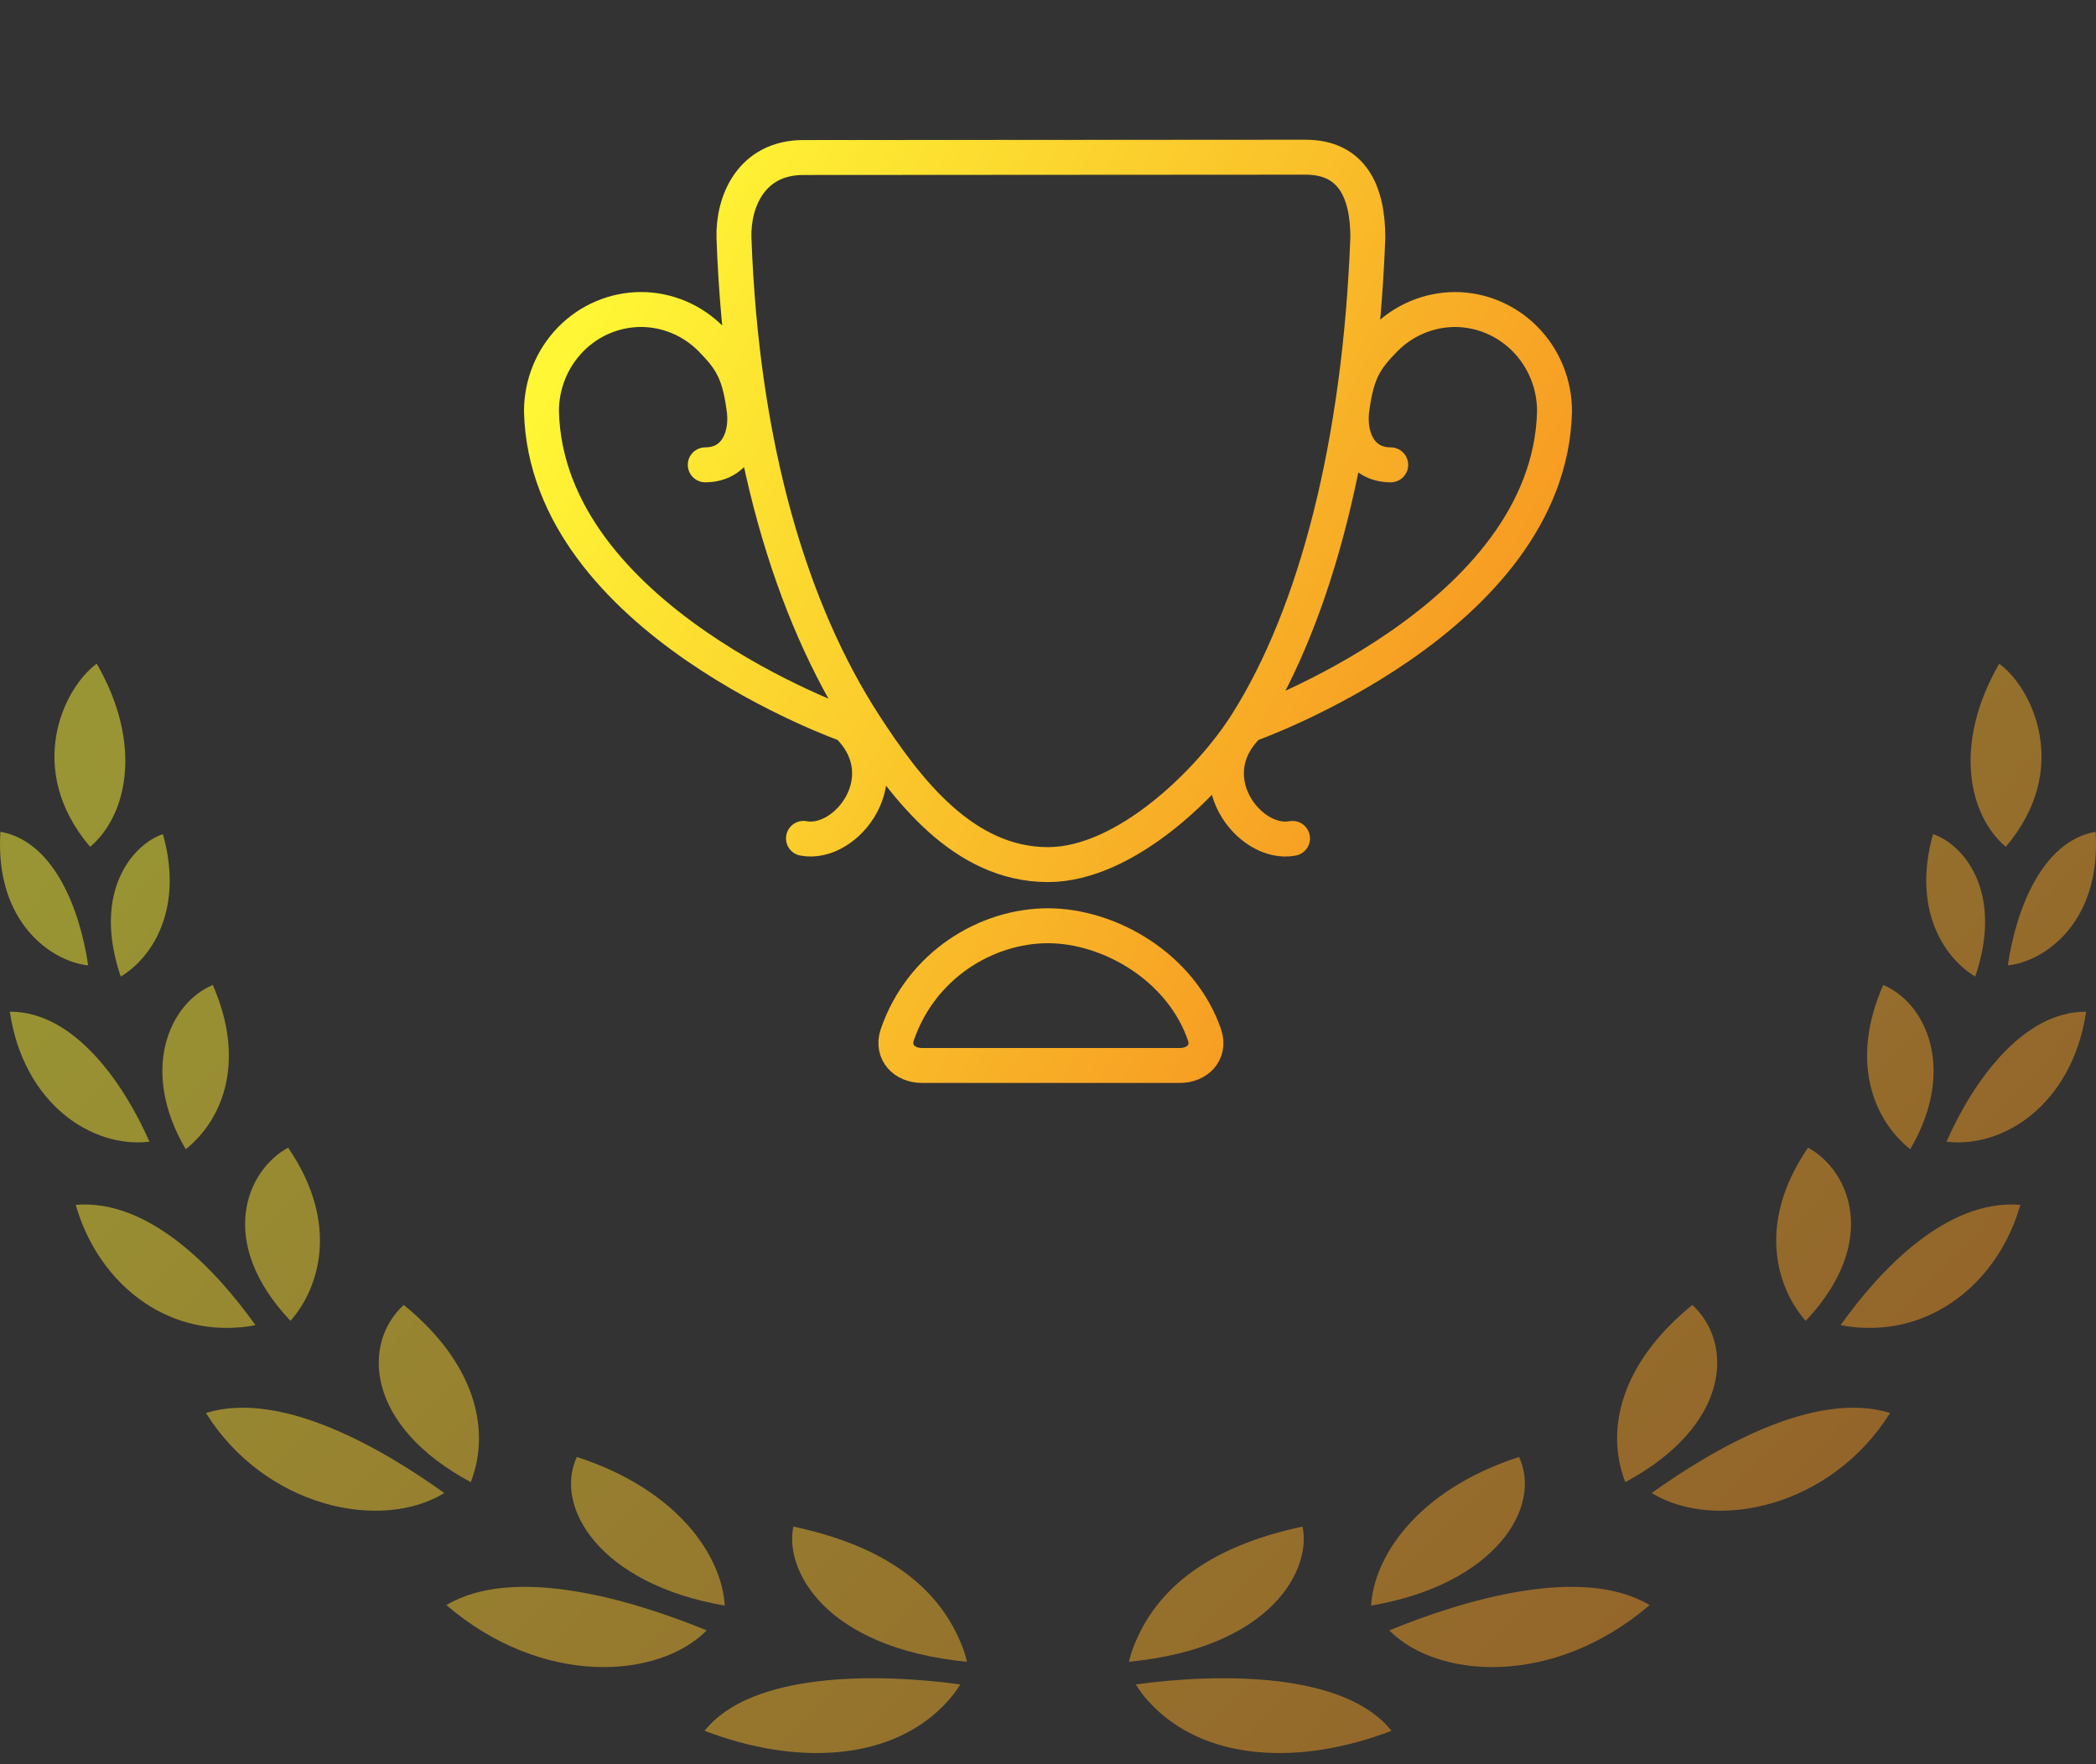 <svg width="120" height="101" viewBox="0 0 120 101" fill="none" xmlns="http://www.w3.org/2000/svg">
<rect x="0" y="0" width="120" height="101" fill="#333333" stroke="none"/>
<path d="M55.358 95.14C55.358 95.14 55.288 94.726 55.025 94.098C53.505 90.379 49.956 88.361 45.424 87.4C44.897 89.825 47.154 94.334 55.358 95.14Z" fill="url(#paint0_linear_3994_22443)" fill-opacity="0.5"/>
<path d="M41.493 91.923C41.344 89.195 38.937 85.336 33.026 83.414C31.682 86.29 34.369 90.703 41.493 91.923Z" fill="url(#paint1_linear_3994_22443)" fill-opacity="0.5"/>
<path d="M5.16 48.482C7.259 46.708 8.217 42.642 5.538 38C3.649 39.375 1.383 44.039 5.16 48.482Z" fill="url(#paint2_linear_3994_22443)" fill-opacity="0.5"/>
<path d="M26.953 84.854C28.113 81.867 27.226 78.053 23.115 74.711C20.726 76.892 20.901 81.608 26.953 84.854Z" fill="url(#paint3_linear_3994_22443)" fill-opacity="0.5"/>
<path d="M16.628 75.62C18.183 73.882 19.544 70.164 16.497 65.707C14.134 66.985 12.342 71.073 16.628 75.62Z" fill="url(#paint4_linear_3994_22443)" fill-opacity="0.5"/>
<path d="M10.634 65.796C12.865 64.007 14.042 60.606 12.18 56.393C9.72 57.42 7.963 61.249 10.634 65.796Z" fill="url(#paint5_linear_3994_22443)" fill-opacity="0.5"/>
<path d="M6.912 55.91C8.809 54.764 10.505 51.933 9.328 47.757C7.729 48.274 5.217 50.92 6.912 55.91Z" fill="url(#paint6_linear_3994_22443)" fill-opacity="0.5"/>
<path d="M54.974 96.436C54.974 96.436 54.772 96.813 54.306 97.345C51.161 100.886 45.557 101.101 40.34 99.09C43.001 95.741 50.107 95.771 54.974 96.436Z" fill="url(#paint7_linear_3994_22443)" fill-opacity="0.5"/>
<path d="M40.461 93.343C37.711 96.122 31.071 96.618 25.555 91.894C29.446 89.573 36.201 91.598 40.461 93.343Z" fill="url(#paint8_linear_3994_22443)" fill-opacity="0.5"/>
<path d="M25.439 85.478C21.802 87.703 15.18 86.306 11.789 80.895C16.128 79.557 21.934 82.972 25.439 85.478Z" fill="url(#paint9_linear_3994_22443)" fill-opacity="0.5"/>
<path d="M14.622 75.861C14.622 75.861 14.2 75.972 13.497 76.009C9.079 76.275 5.531 73.171 4.336 68.979C8.587 68.632 12.417 72.771 14.622 75.861Z" fill="url(#paint10_linear_3994_22443)" fill-opacity="0.5"/>
<path d="M8.556 65.364C5.297 65.756 1.353 63.228 0.562 57.92C4.287 57.906 7.124 62.097 8.556 65.364Z" fill="url(#paint11_linear_3994_22443)" fill-opacity="0.5"/>
<path d="M5.048 55.27C3.001 55.063 -0.31 52.853 0.023 47.62C3.124 48.174 4.591 52.136 5.048 55.27Z" fill="url(#paint12_linear_3994_22443)" fill-opacity="0.5"/>
<path d="M64.637 95.14C64.637 95.14 64.707 94.726 64.971 94.098C66.49 90.379 70.039 88.361 74.571 87.4C75.098 89.825 72.841 94.334 64.637 95.14Z" fill="url(#paint13_linear_3994_22443)" fill-opacity="0.5"/>
<path d="M78.5 91.923C78.649 89.195 81.056 85.336 86.968 83.414C88.311 86.29 85.624 90.703 78.5 91.923Z" fill="url(#paint14_linear_3994_22443)" fill-opacity="0.5"/>
<path d="M114.835 48.482C112.736 46.708 111.778 42.65 114.458 38C116.355 39.375 118.612 44.039 114.835 48.482Z" fill="url(#paint15_linear_3994_22443)" fill-opacity="0.5"/>
<path d="M93.051 84.854C91.891 81.867 92.778 78.053 96.889 74.711C99.27 76.892 99.094 81.608 93.051 84.854Z" fill="url(#paint16_linear_3994_22443)" fill-opacity="0.5"/>
<path d="M103.381 75.62C101.826 73.882 100.465 70.164 103.513 65.707C105.876 66.985 107.659 71.073 103.381 75.62Z" fill="url(#paint17_linear_3994_22443)" fill-opacity="0.5"/>
<path d="M109.364 65.796C107.133 64.007 105.956 60.606 107.818 56.393C110.278 57.42 112.034 61.249 109.364 65.796Z" fill="url(#paint18_linear_3994_22443)" fill-opacity="0.5"/>
<path d="M113.086 55.91C111.188 54.764 109.493 51.933 110.67 47.757C112.277 48.274 114.781 50.92 113.086 55.91Z" fill="url(#paint19_linear_3994_22443)" fill-opacity="0.5"/>
<path d="M65.031 96.436C65.031 96.436 65.233 96.813 65.699 97.345C68.843 100.886 74.447 101.101 79.665 99.09C76.995 95.741 69.897 95.771 65.031 96.436Z" fill="url(#paint20_linear_3994_22443)" fill-opacity="0.5"/>
<path d="M79.539 93.343C82.288 96.122 88.929 96.618 94.445 91.894C90.554 89.573 83.799 91.598 79.539 93.343Z" fill="url(#paint21_linear_3994_22443)" fill-opacity="0.5"/>
<path d="M94.562 85.478C98.199 87.703 104.822 86.306 108.212 80.895C103.873 79.557 98.067 82.972 94.562 85.478Z" fill="url(#paint22_linear_3994_22443)" fill-opacity="0.5"/>
<path d="M105.383 75.861C105.383 75.861 105.804 75.972 106.507 76.009C110.925 76.275 114.474 73.171 115.669 68.979C111.417 68.632 107.579 72.771 105.383 75.861Z" fill="url(#paint23_linear_3994_22443)" fill-opacity="0.5"/>
<path d="M111.441 65.364C114.7 65.756 118.644 63.228 119.435 57.92C115.719 57.906 112.873 62.097 111.441 65.364Z" fill="url(#paint24_linear_3994_22443)" fill-opacity="0.5"/>
<path d="M114.953 55.27C117 55.063 120.311 52.853 119.977 47.62C116.877 48.174 115.41 52.136 114.953 55.27Z" fill="url(#paint25_linear_3994_22443)" fill-opacity="0.5"/>
<path d="M74 48C71.516 48.474 68.424 44.446 71.5 41.5C71.5 41.5 88.71 35.463 89 23.55C89.001 22.007 88.402 20.526 87.334 19.433C86.265 18.339 84.815 17.724 83.302 17.72C81.792 17.724 80.344 18.337 79.276 19.426C78.209 20.515 77.7 21.254 77.423 23.262C77.139 24.907 77.822 26.613 79.622 26.613M46 47.998C48.483 48.473 51.575 44.444 48.5 41.498C48.5 41.498 31.29 35.461 31 23.549C30.998 22.005 31.598 20.524 32.666 19.431C33.734 18.338 35.185 17.722 36.698 17.719C38.208 17.722 39.656 18.335 40.723 19.424C41.791 20.514 42.3 21.253 42.577 23.26C42.861 24.906 42.178 26.612 40.378 26.612M46 9.018C43 9.018 41.961 11.557 42.021 13.616C42.458 25.755 45.324 35.059 49.5 41.5C51.898 45.199 55.163 49.5 60 49.5C64.435 49.5 69.259 44.772 71.377 41.422C75.373 35.102 77.869 25.328 78.311 13.597C78.311 11 77.423 9 74.746 9L46 9.018ZM51.362 59.268C51.054 60.248 51.773 61 52.788 61H67.544C68.541 61 69.278 60.267 68.976 59.293C67.641 55.352 63.5 53 60 53C56.5 53 52.742 55.224 51.362 59.268Z" stroke="url(#paint26_linear_3994_22443)" stroke-width="2" stroke-miterlimit="10" stroke-linecap="round"/>
<defs>
<linearGradient id="paint0_linear_3994_22443" x1="10.059" y1="42.833" x2="79.983" y2="109.551" gradientUnits="userSpaceOnUse">
<stop stop-color="#FFF735"/>
<stop offset="1" stop-color="#F69822"/>
</linearGradient>
<linearGradient id="paint1_linear_3994_22443" x1="10.059" y1="42.833" x2="79.983" y2="109.551" gradientUnits="userSpaceOnUse">
<stop stop-color="#FFF735"/>
<stop offset="1" stop-color="#F69822"/>
</linearGradient>
<linearGradient id="paint2_linear_3994_22443" x1="10.059" y1="42.833" x2="79.983" y2="109.551" gradientUnits="userSpaceOnUse">
<stop stop-color="#FFF735"/>
<stop offset="1" stop-color="#F69822"/>
</linearGradient>
<linearGradient id="paint3_linear_3994_22443" x1="10.059" y1="42.833" x2="79.983" y2="109.551" gradientUnits="userSpaceOnUse">
<stop stop-color="#FFF735"/>
<stop offset="1" stop-color="#F69822"/>
</linearGradient>
<linearGradient id="paint4_linear_3994_22443" x1="10.059" y1="42.833" x2="79.983" y2="109.551" gradientUnits="userSpaceOnUse">
<stop stop-color="#FFF735"/>
<stop offset="1" stop-color="#F69822"/>
</linearGradient>
<linearGradient id="paint5_linear_3994_22443" x1="10.059" y1="42.833" x2="79.983" y2="109.551" gradientUnits="userSpaceOnUse">
<stop stop-color="#FFF735"/>
<stop offset="1" stop-color="#F69822"/>
</linearGradient>
<linearGradient id="paint6_linear_3994_22443" x1="10.059" y1="42.833" x2="79.983" y2="109.551" gradientUnits="userSpaceOnUse">
<stop stop-color="#FFF735"/>
<stop offset="1" stop-color="#F69822"/>
</linearGradient>
<linearGradient id="paint7_linear_3994_22443" x1="10.059" y1="42.833" x2="79.983" y2="109.551" gradientUnits="userSpaceOnUse">
<stop stop-color="#FFF735"/>
<stop offset="1" stop-color="#F69822"/>
</linearGradient>
<linearGradient id="paint8_linear_3994_22443" x1="10.059" y1="42.833" x2="79.983" y2="109.551" gradientUnits="userSpaceOnUse">
<stop stop-color="#FFF735"/>
<stop offset="1" stop-color="#F69822"/>
</linearGradient>
<linearGradient id="paint9_linear_3994_22443" x1="10.059" y1="42.833" x2="79.983" y2="109.551" gradientUnits="userSpaceOnUse">
<stop stop-color="#FFF735"/>
<stop offset="1" stop-color="#F69822"/>
</linearGradient>
<linearGradient id="paint10_linear_3994_22443" x1="10.059" y1="42.833" x2="79.983" y2="109.551" gradientUnits="userSpaceOnUse">
<stop stop-color="#FFF735"/>
<stop offset="1" stop-color="#F69822"/>
</linearGradient>
<linearGradient id="paint11_linear_3994_22443" x1="10.059" y1="42.833" x2="79.983" y2="109.551" gradientUnits="userSpaceOnUse">
<stop stop-color="#FFF735"/>
<stop offset="1" stop-color="#F69822"/>
</linearGradient>
<linearGradient id="paint12_linear_3994_22443" x1="10.059" y1="42.833" x2="79.983" y2="109.551" gradientUnits="userSpaceOnUse">
<stop stop-color="#FFF735"/>
<stop offset="1" stop-color="#F69822"/>
</linearGradient>
<linearGradient id="paint13_linear_3994_22443" x1="10.059" y1="42.833" x2="79.983" y2="109.551" gradientUnits="userSpaceOnUse">
<stop stop-color="#FFF735"/>
<stop offset="1" stop-color="#F69822"/>
</linearGradient>
<linearGradient id="paint14_linear_3994_22443" x1="10.059" y1="42.833" x2="79.983" y2="109.551" gradientUnits="userSpaceOnUse">
<stop stop-color="#FFF735"/>
<stop offset="1" stop-color="#F69822"/>
</linearGradient>
<linearGradient id="paint15_linear_3994_22443" x1="10.059" y1="42.833" x2="79.983" y2="109.551" gradientUnits="userSpaceOnUse">
<stop stop-color="#FFF735"/>
<stop offset="1" stop-color="#F69822"/>
</linearGradient>
<linearGradient id="paint16_linear_3994_22443" x1="10.059" y1="42.833" x2="79.983" y2="109.551" gradientUnits="userSpaceOnUse">
<stop stop-color="#FFF735"/>
<stop offset="1" stop-color="#F69822"/>
</linearGradient>
<linearGradient id="paint17_linear_3994_22443" x1="10.059" y1="42.833" x2="79.983" y2="109.551" gradientUnits="userSpaceOnUse">
<stop stop-color="#FFF735"/>
<stop offset="1" stop-color="#F69822"/>
</linearGradient>
<linearGradient id="paint18_linear_3994_22443" x1="10.059" y1="42.833" x2="79.983" y2="109.551" gradientUnits="userSpaceOnUse">
<stop stop-color="#FFF735"/>
<stop offset="1" stop-color="#F69822"/>
</linearGradient>
<linearGradient id="paint19_linear_3994_22443" x1="10.059" y1="42.833" x2="79.983" y2="109.551" gradientUnits="userSpaceOnUse">
<stop stop-color="#FFF735"/>
<stop offset="1" stop-color="#F69822"/>
</linearGradient>
<linearGradient id="paint20_linear_3994_22443" x1="10.059" y1="42.833" x2="79.983" y2="109.551" gradientUnits="userSpaceOnUse">
<stop stop-color="#FFF735"/>
<stop offset="1" stop-color="#F69822"/>
</linearGradient>
<linearGradient id="paint21_linear_3994_22443" x1="10.059" y1="42.833" x2="79.983" y2="109.551" gradientUnits="userSpaceOnUse">
<stop stop-color="#FFF735"/>
<stop offset="1" stop-color="#F69822"/>
</linearGradient>
<linearGradient id="paint22_linear_3994_22443" x1="10.059" y1="42.833" x2="79.983" y2="109.551" gradientUnits="userSpaceOnUse">
<stop stop-color="#FFF735"/>
<stop offset="1" stop-color="#F69822"/>
</linearGradient>
<linearGradient id="paint23_linear_3994_22443" x1="10.059" y1="42.833" x2="79.983" y2="109.551" gradientUnits="userSpaceOnUse">
<stop stop-color="#FFF735"/>
<stop offset="1" stop-color="#F69822"/>
</linearGradient>
<linearGradient id="paint24_linear_3994_22443" x1="10.059" y1="42.833" x2="79.983" y2="109.551" gradientUnits="userSpaceOnUse">
<stop stop-color="#FFF735"/>
<stop offset="1" stop-color="#F69822"/>
</linearGradient>
<linearGradient id="paint25_linear_3994_22443" x1="10.059" y1="42.833" x2="79.983" y2="109.551" gradientUnits="userSpaceOnUse">
<stop stop-color="#FFF735"/>
<stop offset="1" stop-color="#F69822"/>
</linearGradient>
<linearGradient id="paint26_linear_3994_22443" x1="35.861" y1="13.03" x2="85.302" y2="40.374" gradientUnits="userSpaceOnUse">
<stop stop-color="#FFF735"/>
<stop offset="1" stop-color="#F69822"/>
</linearGradient>
</defs>
</svg>
